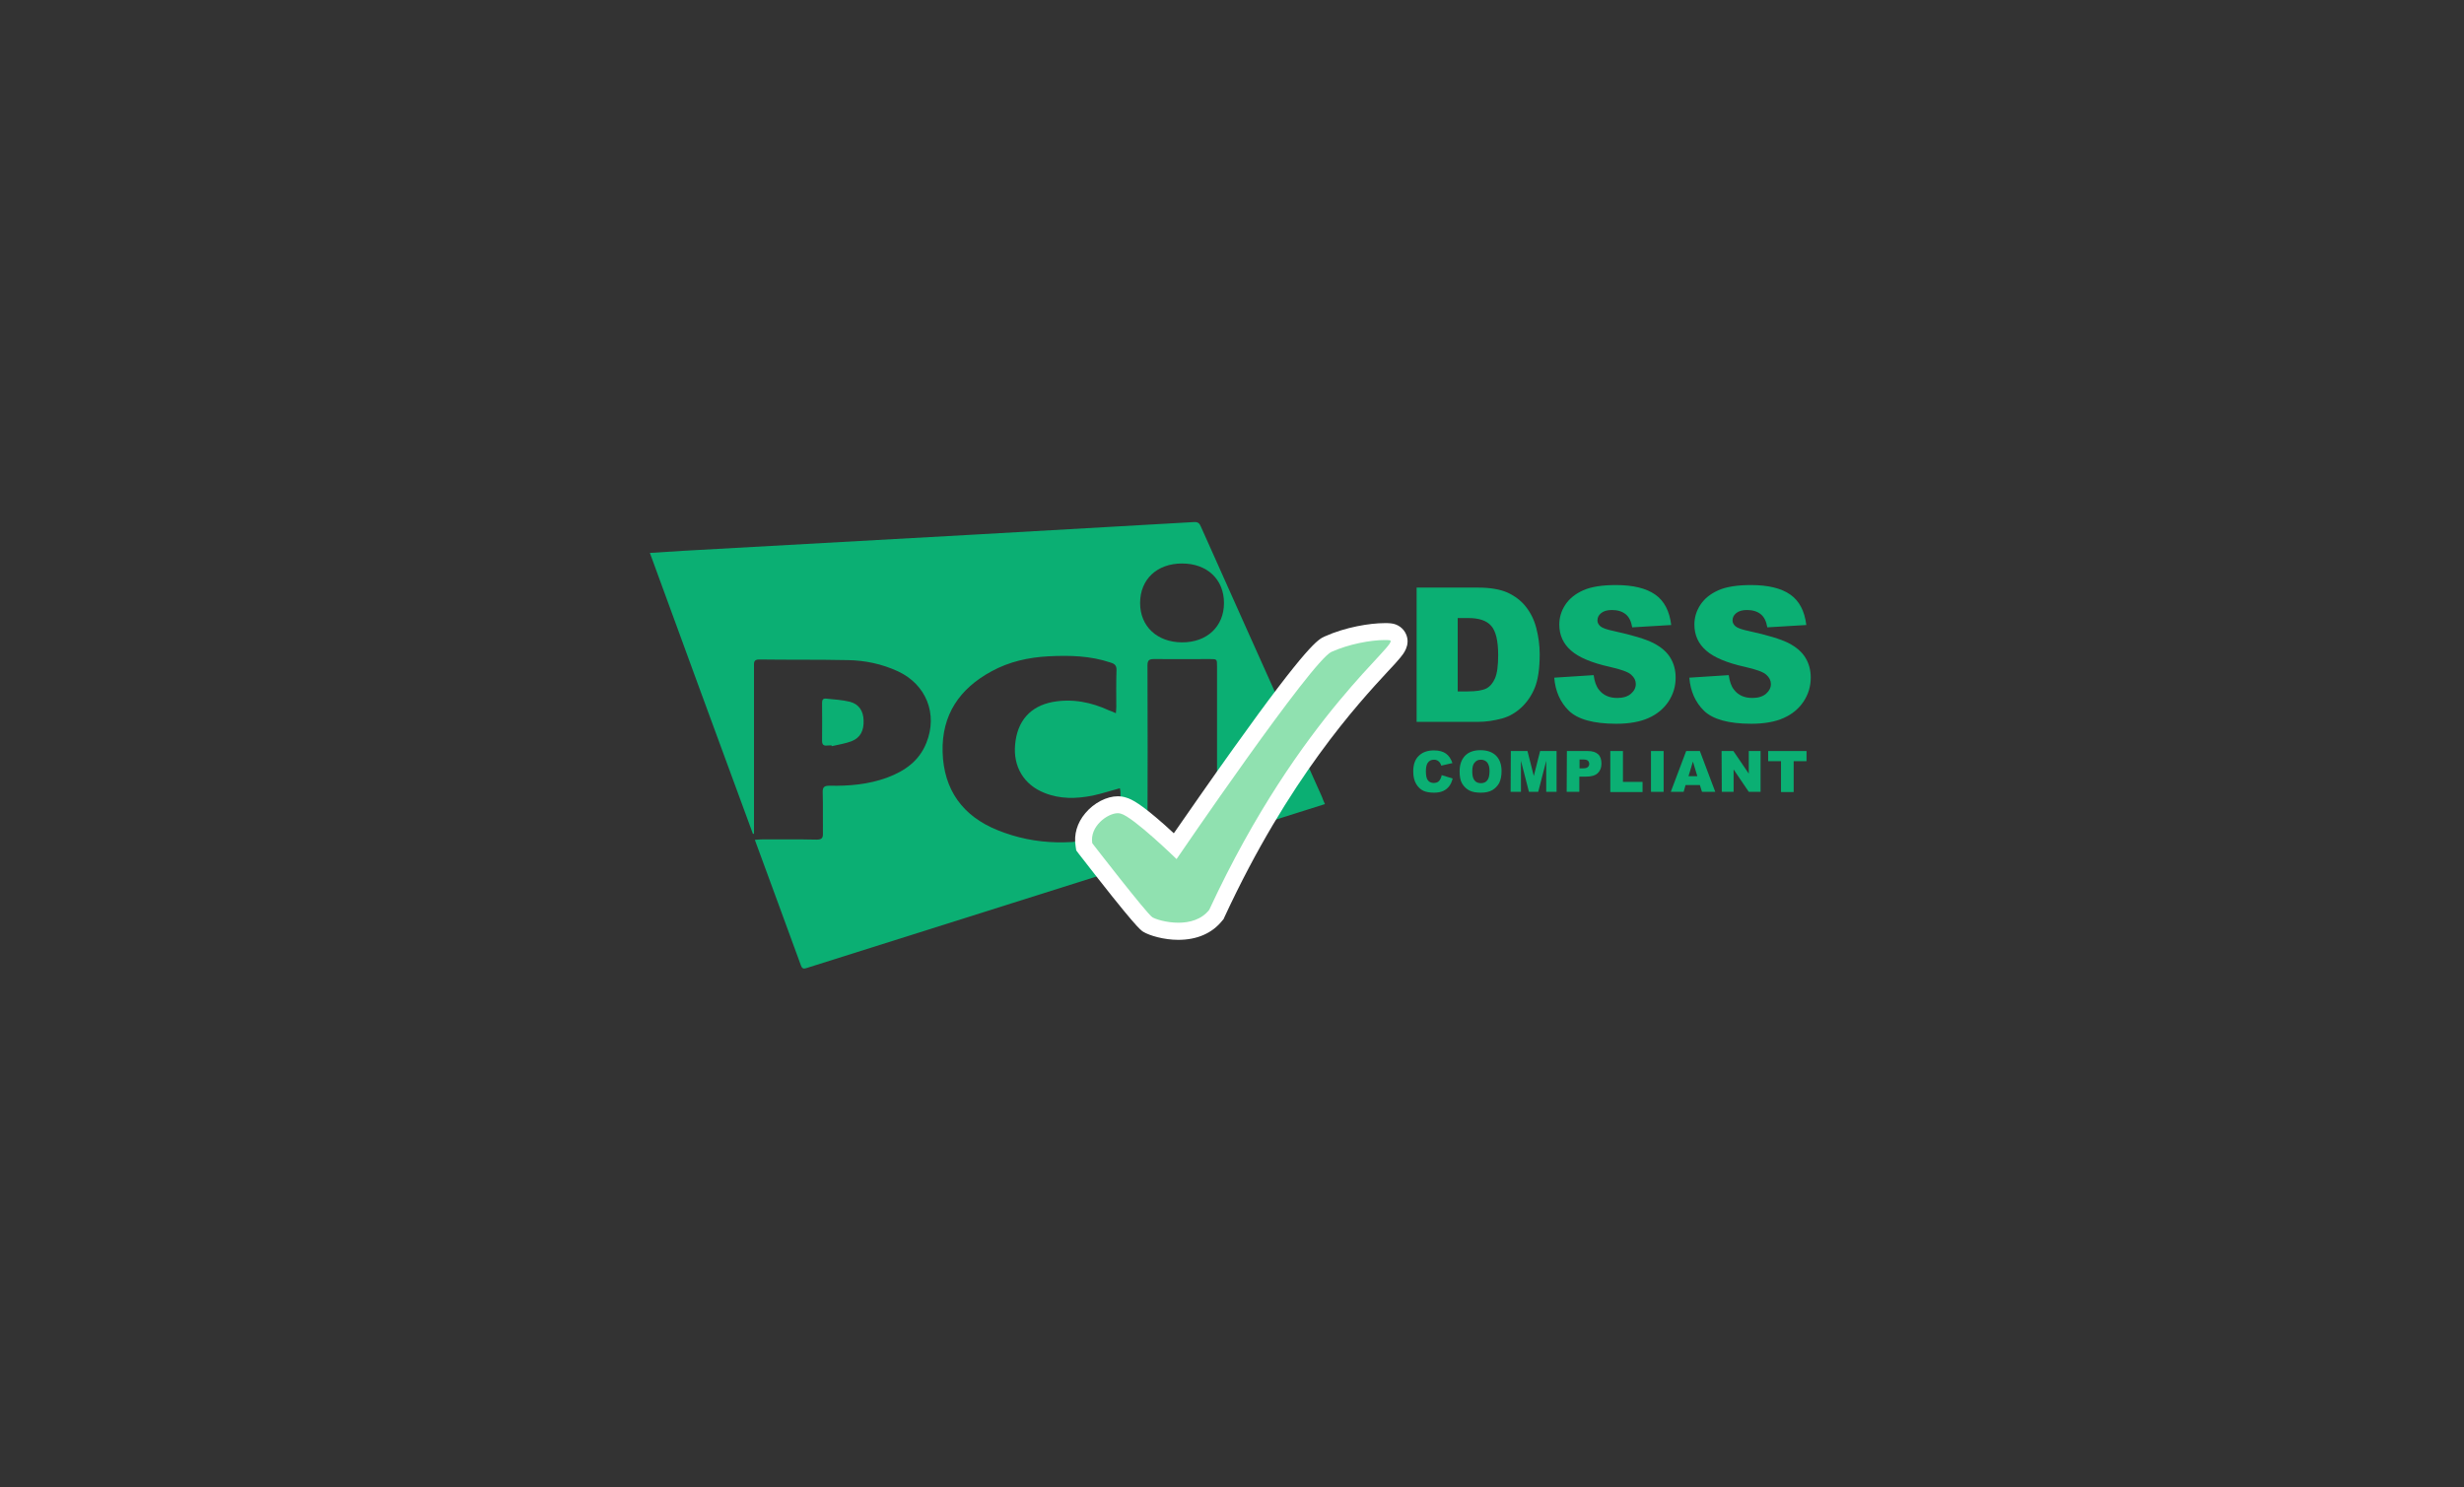 <?xml version="1.0" encoding="UTF-8"?>
<svg width="709px" height="428px" viewBox="0 0 709 428" version="1.1" xmlns="http://www.w3.org/2000/svg" xmlns:xlink="http://www.w3.org/1999/xlink">
    <rect x="0" y="0" width="709" height="428" fill="#333333" stroke="none"/>
    <!-- Generator: Sketch 52.5 (67469) - http://www.bohemiancoding.com/sketch -->
    <title>datatrans-pci-compliance-level-1</title>
    <desc>Created with Sketch.</desc>
    <g id="datatrans-pci-compliance-level-1" stroke="none" stroke-width="1" fill="none" fill-rule="evenodd">
        <g id="Pci" transform="translate(187, 150)">
            <g id="Group">
                <g fill="#0BAF73">
                    <path d="M194.242,81.416 C183.811,84.702 173.623,87.927 163.193,91.213 C163.193,90.361 163.193,89.692 163.193,89.083 C163.193,73.323 163.193,57.502 163.193,41.742 C163.193,39.674 163.193,39.674 161.07,39.674 C155.733,39.674 150.336,39.734 144.999,39.674 C143.605,39.674 143.18,40.1 143.18,41.499 C143.241,57.624 143.241,73.688 143.18,89.813 C143.18,91.091 143.544,91.578 144.878,91.578 C150.336,91.517 155.794,91.578 161.373,91.76 C161.07,91.882 160.706,92.065 160.403,92.186 C122.076,104.295 83.689,116.404 45.362,128.513 C44.573,128.757 43.906,129.061 43.482,127.905 C39.115,115.917 34.688,103.93 30.201,91.7 C30.989,91.639 31.595,91.578 32.202,91.578 C37.478,91.578 42.693,91.517 47.969,91.639 C49.485,91.639 49.849,91.152 49.789,89.752 C49.728,85.858 49.849,81.964 49.728,78.069 C49.667,76.487 50.213,76.122 51.729,76.122 C57.308,76.244 62.888,75.757 68.224,73.81 C73.318,71.924 77.503,69.003 79.565,63.77 C82.9,55.494 79.504,46.975 71.378,43.203 C66.769,41.073 61.857,40.039 56.884,39.978 C48.394,39.795 39.904,39.917 31.414,39.795 C29.776,39.795 29.958,40.83 29.958,41.803 C29.958,57.32 29.958,72.836 29.958,88.353 C29.958,88.9 29.958,89.387 29.958,89.935 C29.837,89.935 29.715,89.996 29.655,89.996 C19.709,62.979 9.885,36.205 2.84217094e-14,9.127 C3.335,8.945 6.489,8.701 9.642,8.519 C37.296,6.998 65.01,5.416 92.664,3.894 C114.01,2.677 135.296,1.46 156.643,0.243 C157.856,0.183 158.22,0.791 158.584,1.643 C167.013,20.506 175.443,39.369 183.933,58.233 C187.086,65.291 190.24,72.35 193.393,79.347 C193.636,79.956 193.818,80.564 194.242,81.416 Z M134.084,55.251 C134.144,54.521 134.205,53.973 134.205,53.486 C134.205,49.957 134.144,46.428 134.265,42.959 C134.326,41.621 133.841,41.073 132.628,40.708 C126.746,38.7 120.742,38.578 114.678,38.883 C108.977,39.187 103.398,40.404 98.304,43.203 C89.086,48.192 83.931,55.738 84.234,66.447 C84.538,77.339 90.056,84.884 100.002,88.9 C111.221,93.464 122.682,93.282 134.265,90.178 C135.236,89.935 135.478,89.387 135.478,88.475 C135.418,84.945 135.418,81.416 135.418,77.948 C135.418,77.583 135.296,77.278 135.236,76.852 C132.507,77.583 129.96,78.434 127.352,78.982 C122.682,79.895 118.074,80.017 113.525,78.191 C107.643,75.879 104.489,70.646 105.096,64.257 C105.702,57.502 109.462,53.243 115.89,52.026 C121.591,50.992 126.988,52.087 132.143,54.46 C132.689,54.642 133.295,54.886 134.084,55.251 Z M165.194,23.549 C165.194,16.733 160.342,12.17 153.126,12.17 C145.909,12.17 141.058,16.733 141.058,23.549 C141.058,30.242 145.909,34.806 153.065,34.867 C160.282,34.927 165.194,30.303 165.194,23.549 Z" id="Shape" fill-rule="nonzero"></path>
                    <path d="M52.275,64.5 C51.85,64.5 51.426,64.561 51.001,64.561 C50.031,64.683 49.546,64.317 49.546,63.222 C49.607,59.632 49.546,55.981 49.546,52.391 C49.546,51.6 49.667,50.992 50.638,51.052 C52.942,51.296 55.307,51.417 57.551,51.965 C60.159,52.634 61.432,54.642 61.493,57.32 C61.614,60.301 60.523,62.37 57.976,63.344 C56.156,64.013 54.216,64.317 52.336,64.743 C52.275,64.683 52.275,64.561 52.275,64.5 Z" id="Path"></path>
                </g>
                <g transform="translate(220.137, 18.255)" fill="#0BAF73">
                    <path d="M0.425,0.852 L18.133,0.852 C21.65,0.852 24.439,1.339 26.562,2.251 C28.685,3.225 30.504,4.564 31.899,6.328 C33.293,8.093 34.324,10.162 34.931,12.535 C35.537,14.908 35.901,17.403 35.901,20.019 C35.901,24.157 35.416,27.382 34.506,29.633 C33.597,31.885 32.263,33.832 30.625,35.353 C28.988,36.875 27.168,37.909 25.288,38.457 C22.681,39.187 20.316,39.491 18.193,39.491 L0.485,39.491 L0.485,0.852 L0.425,0.852 Z M12.311,9.614 L12.311,30.729 L15.222,30.729 C17.708,30.729 19.467,30.425 20.558,29.877 C21.589,29.329 22.438,28.356 23.045,26.956 C23.651,25.557 23.954,23.366 23.954,20.263 C23.954,16.186 23.287,13.387 21.953,11.866 C20.619,10.344 18.436,9.614 15.343,9.614 L12.311,9.614 Z" id="Shape" fill-rule="nonzero"></path>
                    <path d="M40.086,26.774 L51.426,26.043 C51.669,27.869 52.154,29.268 52.942,30.242 C54.155,31.824 55.914,32.615 58.218,32.615 C59.916,32.615 61.25,32.189 62.16,31.398 C63.07,30.607 63.555,29.694 63.555,28.599 C63.555,27.625 63.13,26.713 62.221,25.922 C61.372,25.131 59.31,24.4 56.096,23.67 C50.88,22.514 47.12,20.932 44.937,18.985 C42.693,17.038 41.541,14.543 41.541,11.5 C41.541,9.492 42.087,7.606 43.239,5.842 C44.391,4.077 46.089,2.677 48.394,1.643 C50.698,0.608 53.852,0.122 57.854,0.122 C62.766,0.122 66.526,1.034 69.134,2.86 C71.742,4.685 73.258,7.606 73.743,11.622 L62.524,12.292 C62.221,10.527 61.614,9.31 60.644,8.519 C59.674,7.728 58.339,7.302 56.702,7.302 C55.307,7.302 54.276,7.606 53.549,8.215 C52.821,8.823 52.518,9.492 52.518,10.344 C52.518,10.953 52.821,11.5 53.367,11.987 C53.912,12.474 55.247,12.961 57.369,13.387 C62.584,14.543 66.284,15.638 68.588,16.794 C70.832,17.95 72.469,19.35 73.5,21.054 C74.531,22.758 75.016,24.644 75.016,26.774 C75.016,29.268 74.349,31.52 72.955,33.65 C71.56,35.718 69.68,37.3 67.193,38.396 C64.768,39.491 61.614,40.039 57.915,40.039 C51.365,40.039 46.817,38.761 44.27,36.266 C41.844,33.893 40.389,30.668 40.086,26.774 Z" id="Path"></path>
                    <path d="M78.958,26.774 L90.299,26.043 C90.541,27.869 91.026,29.268 91.815,30.242 C93.028,31.824 94.786,32.615 97.091,32.615 C98.789,32.615 100.123,32.189 101.033,31.398 C101.942,30.607 102.427,29.694 102.427,28.599 C102.427,27.625 102.003,26.713 101.093,25.922 C100.244,25.131 98.182,24.4 94.968,23.67 C89.753,22.514 85.993,20.932 83.81,18.985 C81.566,17.038 80.414,14.543 80.414,11.5 C80.414,9.492 80.96,7.606 82.112,5.842 C83.264,4.077 84.962,2.677 87.266,1.643 C89.571,0.608 92.724,0.122 96.727,0.122 C101.639,0.122 105.399,1.034 108.007,2.86 C110.614,4.685 112.13,7.606 112.616,11.622 L101.397,12.292 C101.093,10.527 100.487,9.31 99.517,8.519 C98.546,7.728 97.212,7.302 95.575,7.302 C94.18,7.302 93.149,7.606 92.421,8.215 C91.693,8.823 91.39,9.492 91.39,10.344 C91.39,10.953 91.693,11.5 92.239,11.987 C92.785,12.474 94.119,12.961 96.242,13.387 C101.457,14.543 105.156,15.638 107.461,16.794 C109.705,17.95 111.342,19.35 112.373,21.054 C113.404,22.758 113.889,24.644 113.889,26.774 C113.889,29.268 113.222,31.52 111.827,33.65 C110.432,35.718 108.552,37.3 106.066,38.396 C103.64,39.491 100.487,40.039 96.788,40.039 C90.238,40.039 85.69,38.761 83.143,36.266 C80.717,33.893 79.262,30.668 78.958,26.774 Z" id="Path"></path>
                </g>
                <g transform="translate(219.531, 65.717)" fill="#0BAF73">
                    <path d="M8.308,7.363 L11.462,8.336 C11.219,9.249 10.916,9.979 10.431,10.588 C9.946,11.196 9.4,11.622 8.733,11.926 C8.066,12.231 7.217,12.413 6.125,12.413 C4.852,12.413 3.821,12.231 3.032,11.866 C2.244,11.5 1.516,10.831 0.97,9.918 C0.425,9.006 0.121,7.789 0.121,6.328 C0.121,4.381 0.606,2.86 1.698,1.825 C2.729,0.791 4.184,0.243 6.064,0.243 C7.52,0.243 8.672,0.548 9.521,1.156 C10.37,1.765 10.977,2.677 11.401,3.894 L8.187,4.625 C8.066,4.259 7.944,4.016 7.823,3.833 C7.641,3.529 7.399,3.347 7.095,3.164 C6.792,2.982 6.489,2.921 6.125,2.921 C5.276,2.921 4.67,3.225 4.245,3.894 C3.942,4.381 3.76,5.172 3.76,6.207 C3.76,7.484 3.942,8.397 4.366,8.884 C4.73,9.371 5.337,9.614 6.004,9.614 C6.671,9.614 7.217,9.432 7.58,9.006 C7.884,8.641 8.187,8.093 8.308,7.363 Z" id="Path"></path>
                    <path d="M13.463,6.267 C13.463,4.32 14.009,2.86 15.04,1.765 C16.131,0.669 17.587,0.183 19.467,0.183 C21.407,0.183 22.923,0.73 23.954,1.765 C24.985,2.799 25.531,4.259 25.531,6.207 C25.531,7.606 25.288,8.701 24.864,9.614 C24.379,10.466 23.712,11.196 22.863,11.683 C22.014,12.17 20.922,12.413 19.588,12.413 C18.254,12.413 17.162,12.231 16.313,11.805 C15.464,11.379 14.736,10.709 14.191,9.797 C13.645,8.884 13.463,7.667 13.463,6.267 Z M17.102,6.328 C17.102,7.545 17.344,8.397 17.769,8.884 C18.193,9.432 18.8,9.675 19.588,9.675 C20.376,9.675 20.983,9.432 21.407,8.884 C21.832,8.397 22.074,7.484 22.074,6.146 C22.074,5.05 21.832,4.259 21.407,3.712 C20.983,3.225 20.376,2.921 19.588,2.921 C18.86,2.921 18.254,3.164 17.829,3.712 C17.283,4.259 17.102,5.111 17.102,6.328 Z" id="Shape" fill-rule="nonzero"></path>
                    <polygon id="Path" points="28.199 0.426 32.99 0.426 34.81 7.606 36.629 0.426 41.359 0.426 41.359 12.17 38.388 12.17 38.388 3.225 36.083 12.17 33.415 12.17 31.11 3.225 31.11 12.17 28.139 12.17"></polygon>
                    <path d="M44.331,0.426 L50.334,0.426 C51.669,0.426 52.639,0.73 53.306,1.339 C53.973,1.947 54.276,2.86 54.276,4.016 C54.276,5.233 53.912,6.146 53.185,6.815 C52.457,7.484 51.365,7.789 49.91,7.789 L47.909,7.789 L47.909,12.17 L44.27,12.17 L44.331,0.426 Z M47.969,5.416 L48.879,5.416 C49.607,5.416 50.092,5.294 50.334,5.05 C50.638,4.807 50.759,4.503 50.759,4.138 C50.759,3.773 50.638,3.468 50.395,3.225 C50.152,2.982 49.667,2.86 49,2.86 L47.969,2.86 L47.969,5.416 Z" id="Shape" fill-rule="nonzero"></path>
                    <polygon id="Path" points="56.823 0.426 60.462 0.426 60.462 9.31 66.102 9.31 66.102 12.231 56.823 12.231"></polygon>
                    <polygon id="Path" points="68.528 0.426 72.166 0.426 72.166 12.17 68.528 12.17"></polygon>
                    <path d="M82.597,10.223 L78.473,10.223 L77.927,12.17 L74.228,12.17 L78.655,0.426 L82.597,0.426 L87.024,12.17 L83.203,12.17 L82.597,10.223 Z M81.869,7.667 L80.596,3.468 L79.322,7.667 L81.869,7.667 Z" id="Shape" fill-rule="nonzero"></path>
                    <polygon id="Path" points="88.843 0.426 92.239 0.426 96.666 6.937 96.666 0.426 100.062 0.426 100.062 12.17 96.666 12.17 92.3 5.72 92.3 12.17 88.904 12.17"></polygon>
                    <polygon id="Path" points="102.246 0.426 113.283 0.426 113.283 3.347 109.583 3.347 109.583 12.231 105.945 12.231 105.945 3.347 102.246 3.347"></polygon>
                </g>
                <g transform="translate(121.894, 29.208)">
                    <path d="M30.201,88.718 C26.259,88.718 22.681,87.562 21.407,86.771 C20.134,85.98 14.069,78.617 3.457,64.865 L3.093,64.378 L2.972,63.77 C2.547,61.153 3.335,58.476 5.215,56.225 C7.217,53.851 10.249,52.269 12.675,52.269 C13.281,52.269 13.827,52.33 14.312,52.513 C17.647,53.547 25.107,60.241 29.23,64.196 C32.444,59.51 39.964,48.618 47.848,37.605 C69.134,7.85 71.984,6.572 73.258,6.024 C78.898,3.529 85.508,2.434 89.571,2.434 C90.117,2.434 90.602,2.434 91.087,2.495 C92.239,2.556 93.088,3.225 93.513,4.199 C94.301,6.146 93.088,7.424 88.722,12.109 C80.111,21.419 59.916,43.203 41.238,83.485 L41.117,83.728 L40.935,83.972 C38.569,87.136 34.81,88.718 30.201,88.718 Z" id="Path" fill="#90E1B0"></path>
                    <path d="M89.571,4.99 C90.056,4.99 90.481,4.99 90.905,5.05 C94.847,5.355 65.435,25.739 39.055,82.633 C36.811,85.493 33.354,86.345 30.201,86.345 C26.683,86.345 23.53,85.31 22.681,84.763 C21.104,83.789 5.397,63.466 5.397,63.466 C4.609,58.537 9.885,54.825 12.735,54.825 C13.038,54.825 13.342,54.886 13.584,54.947 C17.162,55.859 29.655,68.029 29.655,68.029 C29.655,68.029 68.588,10.892 74.228,8.397 C79.262,6.146 85.508,4.99 89.571,4.99 Z M89.571,0.122 C85.265,0.122 78.231,1.278 72.287,3.955 C70.408,4.807 67.557,6.024 45.907,36.327 C39.115,45.819 32.626,55.19 28.866,60.606 C28.017,59.815 27.108,59.024 26.198,58.172 C19.527,52.269 16.859,50.809 15.1,50.322 C14.373,50.079 13.584,49.957 12.735,49.957 C9.582,49.957 5.882,51.843 3.396,54.825 C1.031,57.624 0.061,60.971 0.606,64.317 L0.788,65.534 L1.516,66.508 C17.769,87.501 19.285,88.475 20.073,88.961 C21.892,90.057 26.016,91.274 30.14,91.274 C35.537,91.274 39.904,89.387 42.815,85.736 L43.178,85.31 L43.421,84.763 C61.917,44.846 81.93,23.244 90.481,13.995 C91.997,12.413 93.149,11.135 93.998,10.101 C94.908,9.006 96.97,6.511 95.757,3.468 C95.029,1.643 93.331,0.365 91.269,0.183 C90.723,0.122 90.177,0.122 89.571,0.122 Z" id="Shape" fill="#FFFFFF" fill-rule="nonzero"></path>
                </g>
            </g>
        </g>
    </g>
</svg>